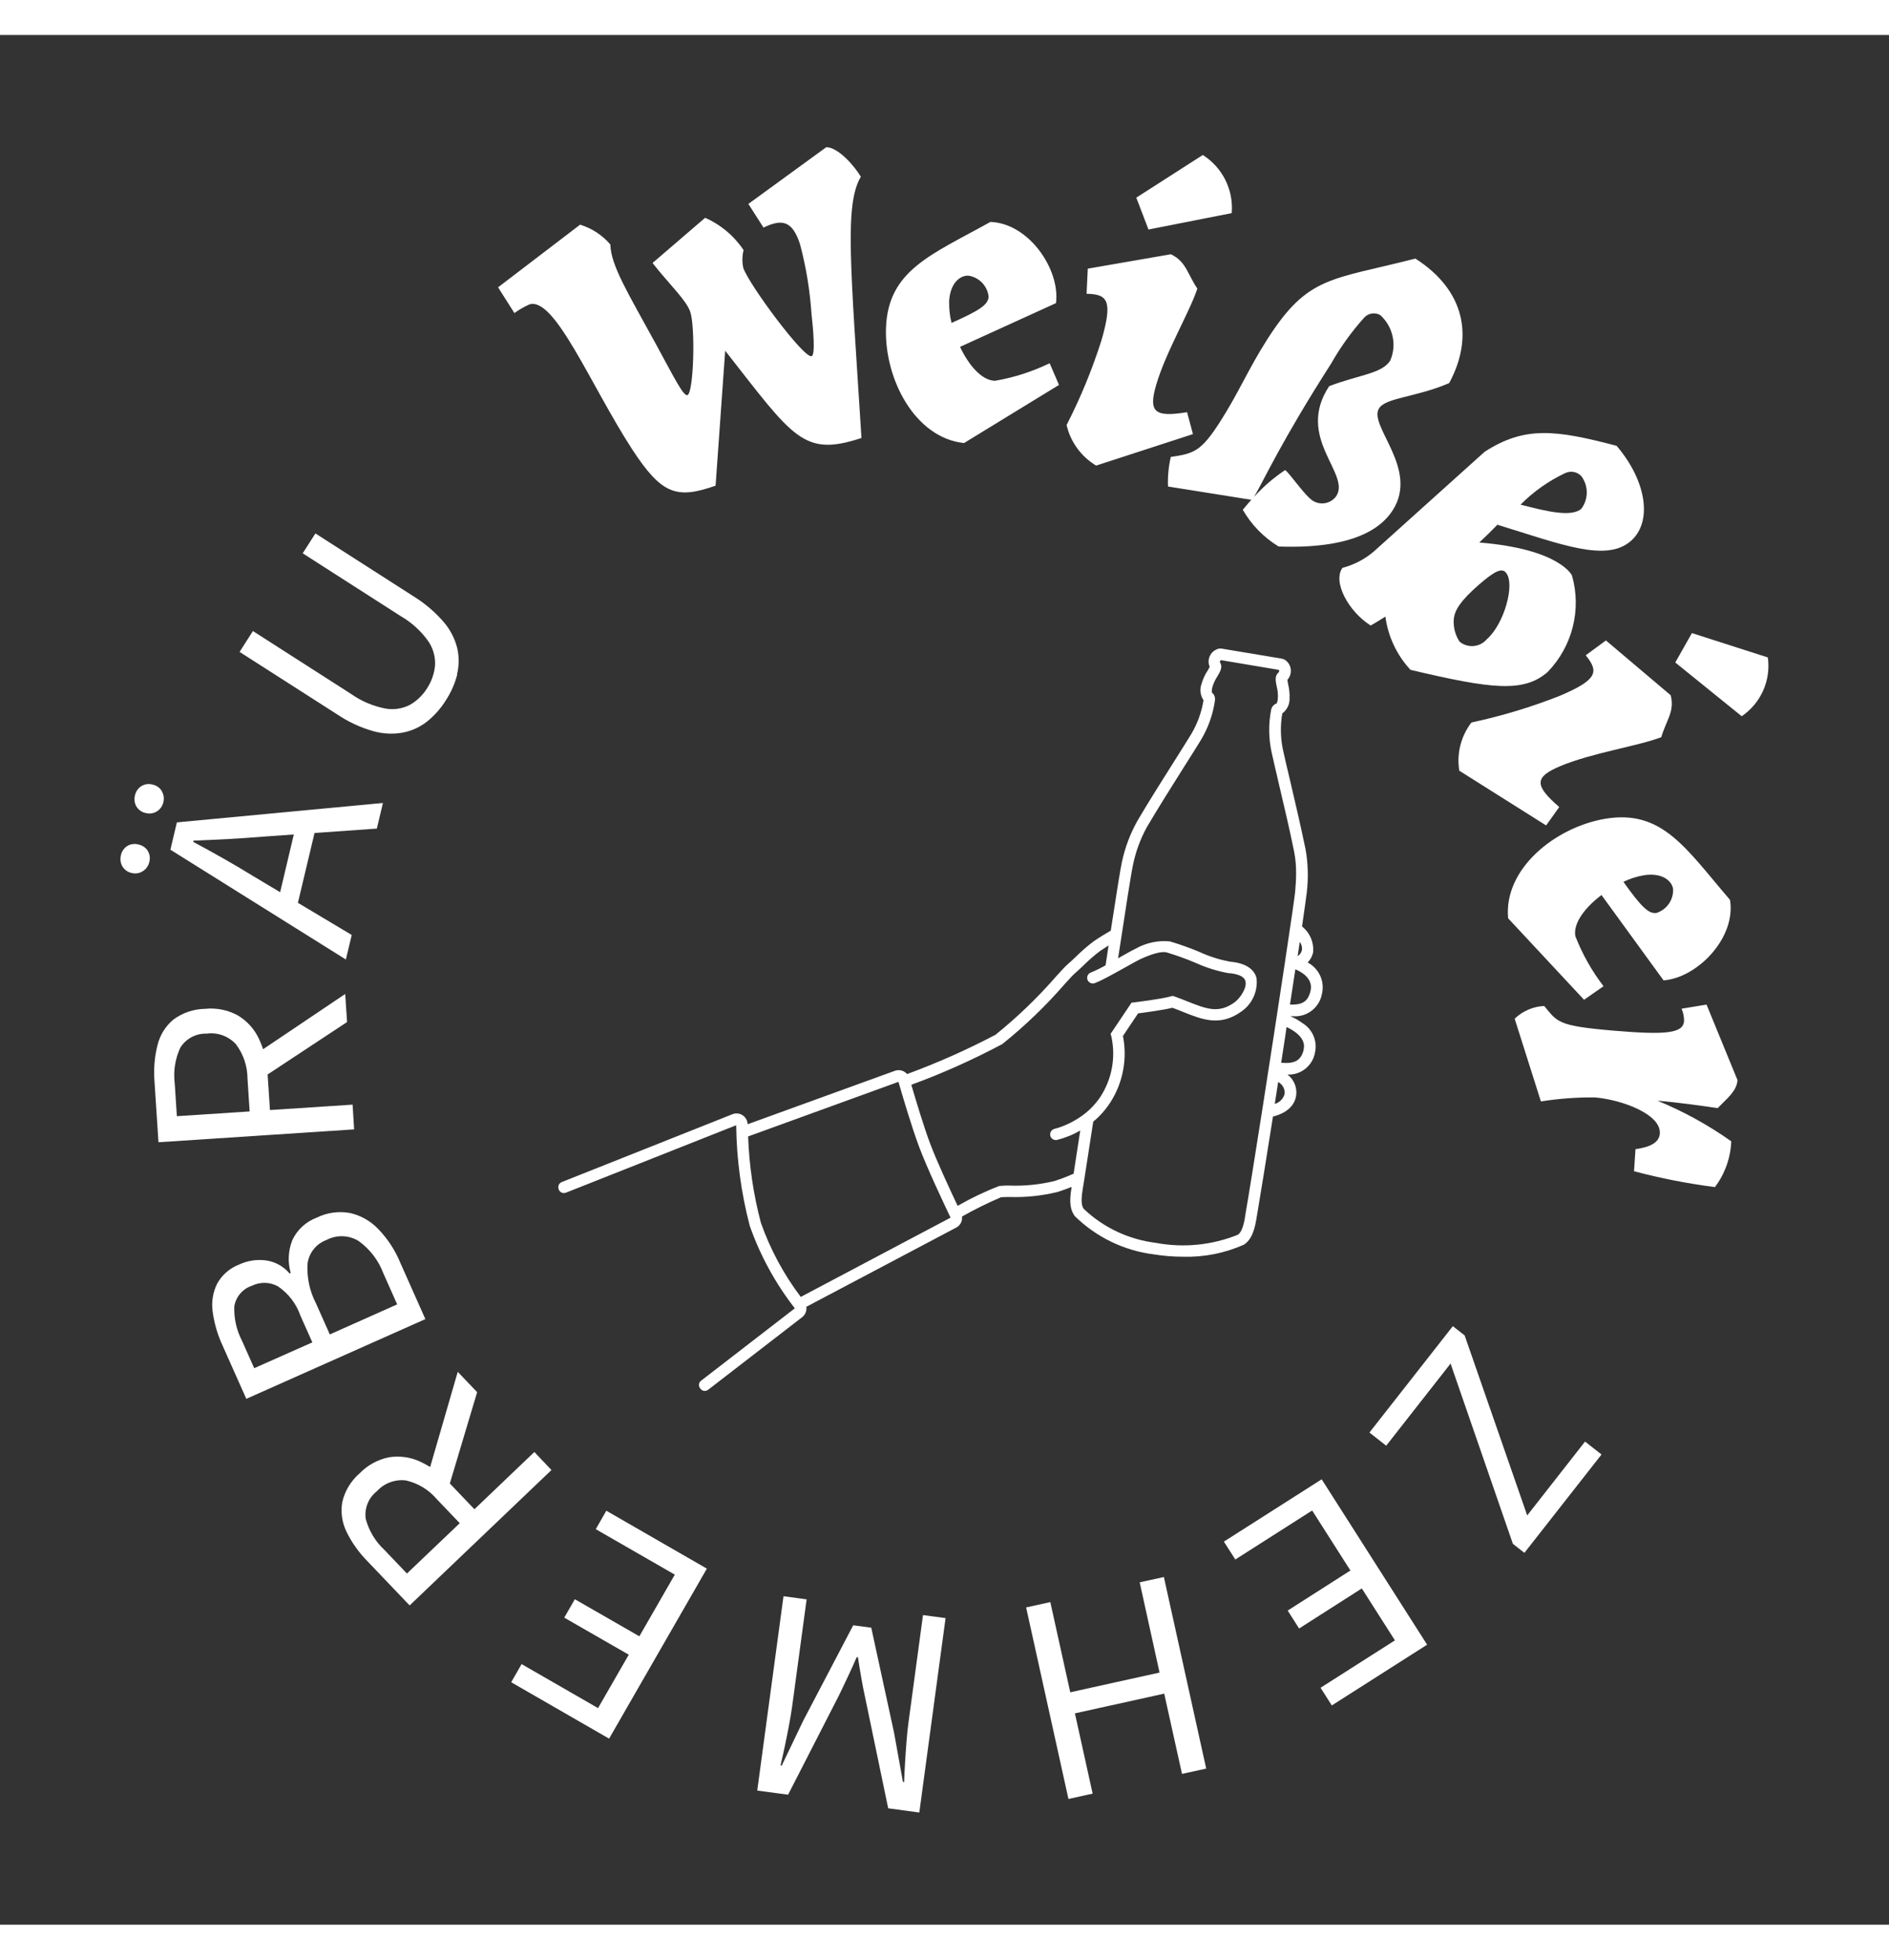 <?xml version="1.0" encoding="UTF-8"?>
<svg xmlns="http://www.w3.org/2000/svg" width="108" height="112" viewBox="0 0 283.46 283.46">
    <rect x="0" y="0" width="283.46" height="283.46" fill="#333333" stroke="none"/>
    <g>
        <g>
            <g>
                <path d="m198.38,143.79c.42-1.86-.46-3.77-2.15-4.66.4-.42.68-.93.81-1.5.15-1.5-.48-2.97-1.66-3.91.39-2.69.65-4.53.71-5.07.26-2.16.2-4.36-.18-6.5-.67-3.25-1.6-7.26-2.36-10.48-.45-1.85-.81-3.45-1.05-4.54-.36-1.77-.39-3.59-.08-5.37.72-.53,1.13-1.39,1.09-2.28.03-.71-.05-1.42-.22-2.11-.04-.21-.09-.47-.11-.64.71-.77.7-1.97-.03-2.72-.21-.24-.49-.4-.81-.46l-8.98-1.5c-.31-.05-.64,0-.91.17-.94.47-1.35,1.6-.92,2.56-.08.15-.22.39-.32.57-.39.59-.69,1.24-.89,1.93-.33.83-.22,1.77.28,2.51-.29,1.78-.91,3.5-1.83,5.05-.58.96-1.46,2.34-2.47,3.95-1.78,2.8-3.98,6.29-5.65,9.14-1.06,1.9-1.83,3.96-2.29,6.09-.2.82-.83,4.81-1.68,10.33-.67.39-1.75,1.03-2.58,1.61-.96.73-1.87,1.52-2.72,2.37-.45.41-.85.81-1.18,1.08s-.86.87-1.7,1.78c-2.77,3.19-5.82,6.12-9.12,8.78-4.28,2.25-8.71,4.22-13.26,5.89-.14-.16-.32-.3-.51-.4-.41-.21-.9-.24-1.34-.08l-22.08,8.01c-.02-.54-.29-1.04-.74-1.34-.46-.31-1.04-.37-1.55-.16l-25.62,10.18c-.41.17-.61.64-.45,1.06l.03.08c.17.41.64.61,1.05.45l25.56-10.12c.06,5.1.75,10.17,2.04,15.1,1.57,4.46,3.85,8.63,6.76,12.36l-14.07,10.86c-.35.27-.42.78-.14,1.14l.06.08c.28.35.78.42,1.14.14l14.11-10.89c.47-.37.71-.96.63-1.56l22.47-11.87c.62-.31.97-.98.89-1.67,1.9-1.07,3.85-2.04,5.85-2.89.18-.03.72-.03,1.29-.04,2.43.08,4.86-.18,7.23-.76.68-.22,1.39-.47,2.08-.75h0c-.45,2.51-.12,3.56.47,4.38,3.22,3.16,7.39,5.18,11.87,5.74,1.44.23,2.91.35,4.37.35,3.15.09,6.29-.53,9.16-1.82.81-.56,1.44-1.42,1.84-3.77.55-3.23,1.48-8.98,2.5-15.44.85-.19,3.22-.94,3.49-3.24.13-1.18-.37-2.34-1.31-3.05,2,.09,3.76-1.31,4.12-3.28.4-1.74-.36-3.53-1.89-4.45-.56-.41-1.16-.76-1.8-1.03h.31c2.13.21,4.06-1.26,4.43-3.36m-3.33-7.79c.26.34.38.78.33,1.21-.08.39-.31.72-.65.93.11-.75.22-1.46.32-2.14m-74.88,53.26c-2.55-3.37-4.57-7.12-5.98-11.11-1.12-4.23-1.76-8.58-1.92-12.96l22.56-8.19c.57,1.98,1.99,6.79,3.11,9.77,1.14,3.06,3.66,8.4,4.71,10.6l-22.48,11.89Zm40.96-18.49c-.94.42-1.91.79-2.89,1.11-2.2.53-4.47.76-6.73.68-.52-.01-1.03,0-1.55.06-2.16.83-4.25,1.83-6.25,2.98-1.11-2.35-3.19-6.82-4.16-9.43-.95-2.54-2.12-6.46-2.79-8.73,4.69-1.72,9.25-3.76,13.66-6.11,3.38-2.71,6.51-5.72,9.35-8.99.71-.78,1.32-1.45,1.56-1.64.36-.31.79-.71,1.24-1.14.79-.79,1.64-1.53,2.53-2.2.38-.26.83-.55,1.26-.82-.15.96-.3,1.96-.45,2.98-.7.4-1.43.76-2.18,1.07-.45.15-.69.64-.54,1.08,0,0,0,0,0,0,.09.28.33.49.61.55.16.04.32.04.47-.02.45-.17.88-.37,1.3-.59.29-.14.6-.31.94-.49l.94-.51c.54-.3,1.11-.62,1.73-.96.87-.49,1.69-.94,1.95-1.06,2.38-1.08,3.46-1.14,3.96-1,1.47.44,2.92.96,4.33,1.56,1.56.71,3.21,1.23,4.9,1.54h.06c1.01.08,2.28.35,2.51,1.18.29,1.01-.79,2.59-1.62,3.2-2.39,1.73-4.23.99-7.03-.12-.63-.25-1.28-.51-1.99-.76l-.26-.09-.26.07c-1.47.42-5.5.91-5.54.91l-.39.05-2.92,4.35-.22.33.12.39c.68,3.09.1,6.33-1.61,8.99-.2.32-.43.62-.67.91h0c-.08.1-.16.2-.25.29s-.13.14-.2.22c-.19.21-.39.41-.59.6-.32.29-.65.56-.99.81-1.15.84-2.43,1.48-3.78,1.91-.25.07-.4.11-.41.11-.46.1-.76.55-.67,1.01.08.4.44.69.85.68.06,0,.12,0,.18-.02,1.22-.31,2.39-.78,3.47-1.41-.37,2.45-.71,4.64-.99,6.44m25.72,6.58c-.35,2.02-.81,2.42-1.09,2.62-3.9,1.57-8.18,1.99-12.31,1.21-4.05-.5-7.83-2.28-10.79-5.08-.2-.27-.52-.78-.19-2.84.07-.4.14-.83.21-1.3.1-.62.21-1.31.32-2.05.31-1.98.67-4.34,1.07-6.91.99-.81,1.85-1.78,2.55-2.86,1.91-2.96,2.59-6.54,1.91-9.99l2.27-3.39c1.01-.13,3.72-.49,5.15-.84.58.21,1.13.43,1.67.65,2.84,1.13,5.51,2.19,8.68-.09,1.64-1.13,2.51-3.08,2.27-5.05-.28-.99-1.2-2.2-4.01-2.43-1.55-.3-3.06-.77-4.49-1.43-1.47-.62-2.98-1.16-4.51-1.61-1.78-.17-3.56.21-5.12,1.09-.31.14-.96.5-2.08,1.13-.18.1-.37.2-.56.32,1.11-7.33,2.02-13.13,2.25-14.08.41-1.97,1.11-3.86,2.08-5.62,1.67-2.84,3.86-6.31,5.62-9.1,1.02-1.61,1.9-3,2.49-3.97,1.09-1.82,1.81-3.85,2.1-5.95.06-.44-.12-.88-.47-1.15-.02-.32.02-.64.12-.94.17-.52.4-1.01.7-1.47.43-.73.81-1.37.46-2-.08-.15-.14-.28.07-.45l8.68,1.46c.15.22.05.32-.08.45-.53.5-.39,1.22-.22,2.05.14.53.2,1.07.18,1.62,0,.31-.06.62-.18.91-.43.15-.74.51-.83.95-.41,2.08-.39,4.23.05,6.31.24,1.11.62,2.72,1.05,4.57.76,3.21,1.7,7.21,2.35,10.43.21,1.07.3,2.16.29,3.25,0,.85-.05,1.76-.14,2.74-.08.81-.64,4.67-1.44,9.96-.06.37-.11.76-.17,1.14-1.84,12.19-4.73,30.82-5.93,37.76m5.97-18.59c-.17.75-.75,1.35-1.49,1.56.17-1.08.34-2.19.51-3.29.64.34,1.02,1.02.98,1.74m2.85-6.57c-.42,1.59-1.27,2.12-3.38,1.95.2-1.29.4-2.57.59-3.84.08-.51.15-1.02.22-1.52,1.07.49,3.02,1.66,2.55,3.41m-2.04-6.78c.29-1.85.55-3.63.81-5.29.81.33,2.74,1.34,2.27,3.26-.37,1.53-1.16,2.1-3.08,2.03" fill="#ffffff"/>
            </g>
            <g>
                <path d="m206.16,77.47c-1.37,1.17-2.98,2.01-4.72,2.46-1.5,2.13.93,6.56,4.24,8.65.74-.42,1.48-.87,2.21-1.34.4,2.99,1.71,5.78,3.77,7.99,12.1,2.86,16.95,3.47,20.57.33,3.72-3.83,5.12-9.35,3.66-14.48,0,0-1.78-3.97-13.91-4.95,1.7-1.6,2.71-2.67,2.71-2.67,9.66,2.97,16.32,5.65,20.02,2.45,3.31-2.88,2.36-9.04-2.12-14.28-9.24-2.45-13.84-2.96-19.81.89m12.16,3.17c.81-.36,1.75-.16,2.35.48,1.09,1.45,1.09,3.45,0,4.9-1.49,1.29-5.17.4-9.12-.62,1.95-1.97,4.24-3.58,6.75-4.76m-15.9,25.31c-.68-1.03-.98-2.26-.86-3.48.17-1.26.94-2.6,3.78-5.08,2.51-2.18,3.44-2.47,4.03-1.8,1.44,1.65-.24,7.71-2.86,10-1.04,1.21-2.86,1.38-4.09.36" fill="#ffffff"/>
        </g>
            <g>
                <path d="m97.91,34.19c2.53,3.22,5.11,5.62,5.67,7.35.79,2.38.51,12.17-.43,12.48-.61.2-2.11-2.86-4.75-7.7-4.03-7.39-6.75-11.72-6.81-14.89-1.2-1.41-2.78-2.44-4.54-2.98l-12.31,9.4,2.45,3.86c.7-.5,1.44-.93,2.23-1.29,3.8-1.26,9.18,12.07,15.41,21.68,4.45,6.82,6.68,7.57,12.55,5.5l1.44-20.24c10.26,13.07,11.71,15.97,20.45,13.09-1.64-26.04-2.57-35-.09-39.19-1.06-1.74-3.41-4.4-5.19-4.43l-11.69,8.51,2.27,3.55c2.81-1.36,4.34-1.01,5.48,2.49.91,3.41,1.48,6.9,1.72,10.42.24,2.19.62,6.18.02,6.38-1.16.38-9.46-10.82-10.26-13.26-.18-.88-.17-1.78.05-2.65-1.42-2.13-3.43-3.82-5.77-4.85l-7.89,6.78Zm59.59,15.05c-2.59,1.26-5.36,2.15-8.2,2.63-2.04-.07-3.94-2.36-5.24-5.09l14.4-6.56c.65-5.05-4.07-11.98-9.84-12.18-8.87,4.94-15.36,7.23-15.67,15.9-.26,7.63,4.33,16.49,11.71,17.27l14.25-8.72-1.4-3.25Zm-15.08-9.16c.1-2.8,1.6-4.03,2.89-3.98,1.61.24,2.85,1.52,3.04,3.14-.04,1.22-1.42,2.11-5.56,3.95-.26-1.01-.38-2.06-.36-3.11m28.08-15.68l1.83,4.78,12.49-2.46c.29-3.49-1.38-6.85-4.34-8.72l-9.98,6.4Zm7.63,32.18c-4.84.79-5.83.02-4.67-4.01,1.44-4.99,5.07-11.04,6.2-14.53-1.49-2.19-1.68-4.07-3.97-5.15l-12.47,2.16-.18,3.77c3.14.06,3.97.97,2.24,6.96-1.39,4.38-3.14,8.64-5.24,12.73.59,2.54,2.19,4.73,4.43,6.08l14.53-4.72-.88-3.29Zm8.34,14.62c1.3,2.27,3.15,4.17,5.39,5.53,5.62.2,13.85-.33,17.12-5.44,3.99-6.23-3.71-12.69-2.05-15.29,1.04-1.62,5.47-1.62,10.52-3.78,3.69-6.84,2.45-13.87-5.07-18.68-12.75,3.26-16.11,2.56-22.21,12.09-2.86,4.47-4.31,8.04-7.08,12.36-2.89,4.52-3.97,4.8-7.41,5.3-.34,1.45-.48,2.95-.42,4.44l12.5,1.99c-.71.79-1.17,1.4-1.31,1.51m13.29-21.95c1.41-2.48,3.08-4.8,4.99-6.92.62-.64,1.59-.79,2.37-.35,1.92,1.72,2.53,4.48,1.5,6.84-1.26,1.97-4.76,2.14-9.16,3.83-5.1,7.74,3.25,13.09,1.08,16.47-.79,1.13-2.33,1.45-3.51.73-1.28-.82-3.49-4.17-4.18-4.61-1.71,1.13-3.27,2.48-4.65,4.01,1.51-2.57,4.08-8.32,11.57-20.01m54.13,40.44l-2.5,4.42,9.97,8.06c2.88-1.96,4.4-5.37,3.92-8.82l-11.39-3.65Zm-19.9,26.11c-3.73-3.23-3.78-4.48.08-6.12,4.78-2.02,11.8-3.04,15.22-4.37.73-2.52,2.05-3.85,1.41-6.29l-9.72-8.22-3.03,2.23c1.99,2.45,1.82,3.66-3.92,6.09-4.29,1.69-8.72,3.02-13.23,3.99-1.58,2.06-2.24,4.67-1.82,7.23l13.03,8.21,1.96-2.75Zm6.63,26.86c-1.76-2.29-3.18-4.82-4.23-7.51-.34-2,1.52-4.34,3.93-6.16l9.31,12.8c5.08-.38,10.92-6.39,9.97-12.08-6.62-7.7-10.15-13.6-18.72-12.16-7.53,1.27-15.28,7.54-14.57,14.93l11.39,12.22,2.92-2.03Zm5.96-16.62c2.76-.47,4.27.76,4.48,2.02.09,1.62-.92,3.1-2.47,3.61-1.21.2-2.35-.97-4.98-4.66.94-.46,1.94-.79,2.97-.97m-15.35,33.91c2.69-.43,5.4-.63,8.12-.6,4.07.35,9.96,2.54,9.72,5.44-.12,1.4-1.58,2.03-3.65,2.32l-.22,3.31c3.99,1.06,8.05,1.85,12.14,2.38,1.5-1.99,2.35-4.39,2.45-6.87-3.45-2.44-7.16-4.48-11.07-6.09,3.25.27,7.24.85,9.03,1.11,1.41-1.46,2.84-2.51,2.98-4.19l-4.65-11.34-3.74.62c.25.58.37,1.21.37,1.85-.15,1.8-2.52,2.13-10.6,1.44-8.48-.72-8.37-1.3-10.39-3.7-1.66.08-3.24.76-4.43,1.91l3.93,12.39Z" fill="#ffffff"/>
            </g>
            <g>
                <path d="m205.5,209.64l2.51,1.97,9.66-12.32,9.35,27.04,1.73,1.35,11.57-14.75-2.47-1.94-8.68,11.08-9.39-27.01-1.77-1.38-12.51,15.95Zm-21.84,16.37l1.71,2.67,11.53-7.35,5.74,9-9.41,6.01,1.71,2.69,9.41-6.01,4.97,7.79-11.16,7.11,1.69,2.65,14.3-9.11-15.82-24.81-14.68,9.35Zm-12.64,6.09l2.98,13.54-13.4,2.96-2.99-13.53-3.63.8,6.35,28.73,3.63-.8-2.66-12.04,13.4-2.96,2.67,12.04,3.63-.8-6.35-28.73-3.63.79Zm-32.52,4.94l-2.17,16.05c-.12.86-.22,1.82-.3,2.89s-.16,2.14-.22,3.2-.12,2.03-.14,2.89l-.18-.03-1.32-7.33-3.43-15.8-2.71-.36-7.51,14.33-3.22,6.72-.18-.03c.2-.85.42-1.79.64-2.84s.43-2.09.63-3.15.36-2.02.48-2.88l2.17-16.04-3.47-.47-3.94,29.15,4.63.62,7.61-14.85c.46-.93.89-1.87,1.34-2.81s.89-1.93,1.35-2.98l.18.03c.18,1.14.35,2.23.53,3.24s.38,2.04.61,3.07l3.4,16.34,4.67.63,3.94-29.16-3.39-.45Zm-47.52-15.67l-1.58,2.76,11.86,6.82-5.32,9.25-9.68-5.56-1.59,2.76,9.68,5.56-4.61,8.01-11.47-6.6-1.56,2.72,14.69,8.46,14.67-25.5-15.09-8.69Zm-10.8-8.81l-8.99,8.58-3.78-3.96c-1.24-1.34-2.73-2.43-4.38-3.19-1.44-.67-3.05-.89-4.62-.65-1.7.33-3.25,1.18-4.45,2.42-1.3,1.12-2.22,2.64-2.6,4.31-.26,1.51-.04,3.07.64,4.45.79,1.63,1.85,3.11,3.12,4.4l6.35,6.65,21.28-20.31-2.56-2.7Zm-19.11,18.23l-3.4-3.56c-1.35-1.26-2.32-2.87-2.79-4.65-.22-1.58.41-3.15,1.66-4.13,1.11-1.22,2.74-1.83,4.37-1.63,1.83.41,3.47,1.42,4.67,2.85l3.41,3.56-7.92,7.55Zm7.62-30.27l-4.97,17.14,3.44.75,4.44-14.83-2.91-3.05Zm-8.67-16.47c-.77-1.83-1.87-3.5-3.25-4.93-1.14-1.2-2.61-2.04-4.23-2.41-1.71-.32-3.48-.07-5.04.7-1.61.61-2.92,1.82-3.64,3.38-.62,1.57-.7,3.29-.24,4.91l-.16.08c-.89-1.05-2.13-1.75-3.5-1.96-1.4-.19-2.83.02-4.11.63-1.39.54-2.55,1.55-3.27,2.86-.64,1.3-.87,2.76-.67,4.19.24,1.76.74,3.48,1.49,5.09l3.56,7.99,26.87-11.96-3.81-8.56Zm-21.88,15.92l-1.84-4.13c-.82-1.58-1.21-3.36-1.14-5.14.24-1.44,1.25-2.62,2.63-3.08,1.24-.61,2.7-.58,3.91.08,1.58,1.07,2.77,2.62,3.39,4.43l1.78,3.98-8.74,3.88Zm11.35-5.05l-2.08-4.67c-.95-1.84-1.39-3.9-1.26-5.97.22-1.6,1.3-2.96,2.82-3.52,1.53-.81,3.38-.76,4.85.15,1.68,1.21,2.97,2.89,3.7,4.83l2.08,4.67-10.11,4.51Zm3.41-34.47l-12.39.81-.36-5.46c-.09-1.82-.53-3.61-1.31-5.26-.68-1.44-1.77-2.64-3.13-3.46-1.51-.84-3.25-1.18-4.96-1-1.72.03-3.39.6-4.77,1.64-1.17.99-1.99,2.33-2.35,3.82-.44,1.76-.59,3.57-.45,5.38l.6,9.17,29.36-1.93-.23-3.71Zm-26.36,1.73l-.32-4.92c-.23-1.83.06-3.69.84-5.36.84-1.35,2.34-2.15,3.93-2.1,1.63-.23,3.27.36,4.39,1.56,1.14,1.49,1.75,3.31,1.76,5.19l.32,4.92-10.92.71Zm25.26-18.33l-14.81,9.96,2.16,2.78,12.93-8.53-.28-4.21Zm.98-8.85l-14.82-8.85c-1.47-.91-2.95-1.78-4.43-2.62-1.48-.84-2.99-1.67-4.54-2.5l.04-.18c1.77-.07,3.5-.15,5.2-.24s3.4-.21,5.12-.35l17.2-1.22.91-3.84-30.92,2.91-.97,4.1,26.33,16.47.88-3.67Zm-5.26-16.69l-2.89-.68-3.13,13.22,2.88.68,3.15-13.22Zm-25.34,4.07c-.32-.49-.82-.83-1.39-.95-.57-.16-1.18-.08-1.69.22-.5.32-.85.83-.96,1.41-.14.56-.06,1.15.22,1.64.3.52.81.88,1.4,1,.57.15,1.18.05,1.67-.27.49-.3.84-.79.97-1.36.16-.57.08-1.19-.24-1.7m2.12-8.96c-.31-.5-.81-.85-1.38-.97-.57-.16-1.19-.08-1.7.24-.49.32-.83.82-.95,1.39-.15.56-.07,1.16.22,1.66.31.51.82.86,1.4.98.57.15,1.17.06,1.67-.25.5-.31.85-.81.97-1.38.15-.57.06-1.17-.25-1.67m44.31-17.47c.33-1.3.34-2.66.04-3.97-.37-1.47-1.08-2.82-2.07-3.96-1.3-1.5-2.83-2.79-4.52-3.83l-14.69-9.41-1.91,2.98,14.77,9.46c1.61.94,3,2.21,4.08,3.73.73,1.07,1.09,2.36,1.01,3.65-.12,1.22-.53,2.39-1.2,3.41-.64,1.03-1.52,1.88-2.57,2.48-1.14.59-2.45.78-3.71.55-1.83-.36-3.56-1.09-5.08-2.16l-14.77-9.46-2,3.13,14.69,9.4c1.65,1.11,3.47,1.95,5.38,2.49,1.46.41,2.99.48,4.48.2,1.32-.26,2.55-.83,3.6-1.66,1.11-.9,2.06-1.97,2.81-3.18.77-1.19,1.35-2.49,1.7-3.86" fill="#ffffff"/>
            </g>
        </g>
    </g>
</svg>
